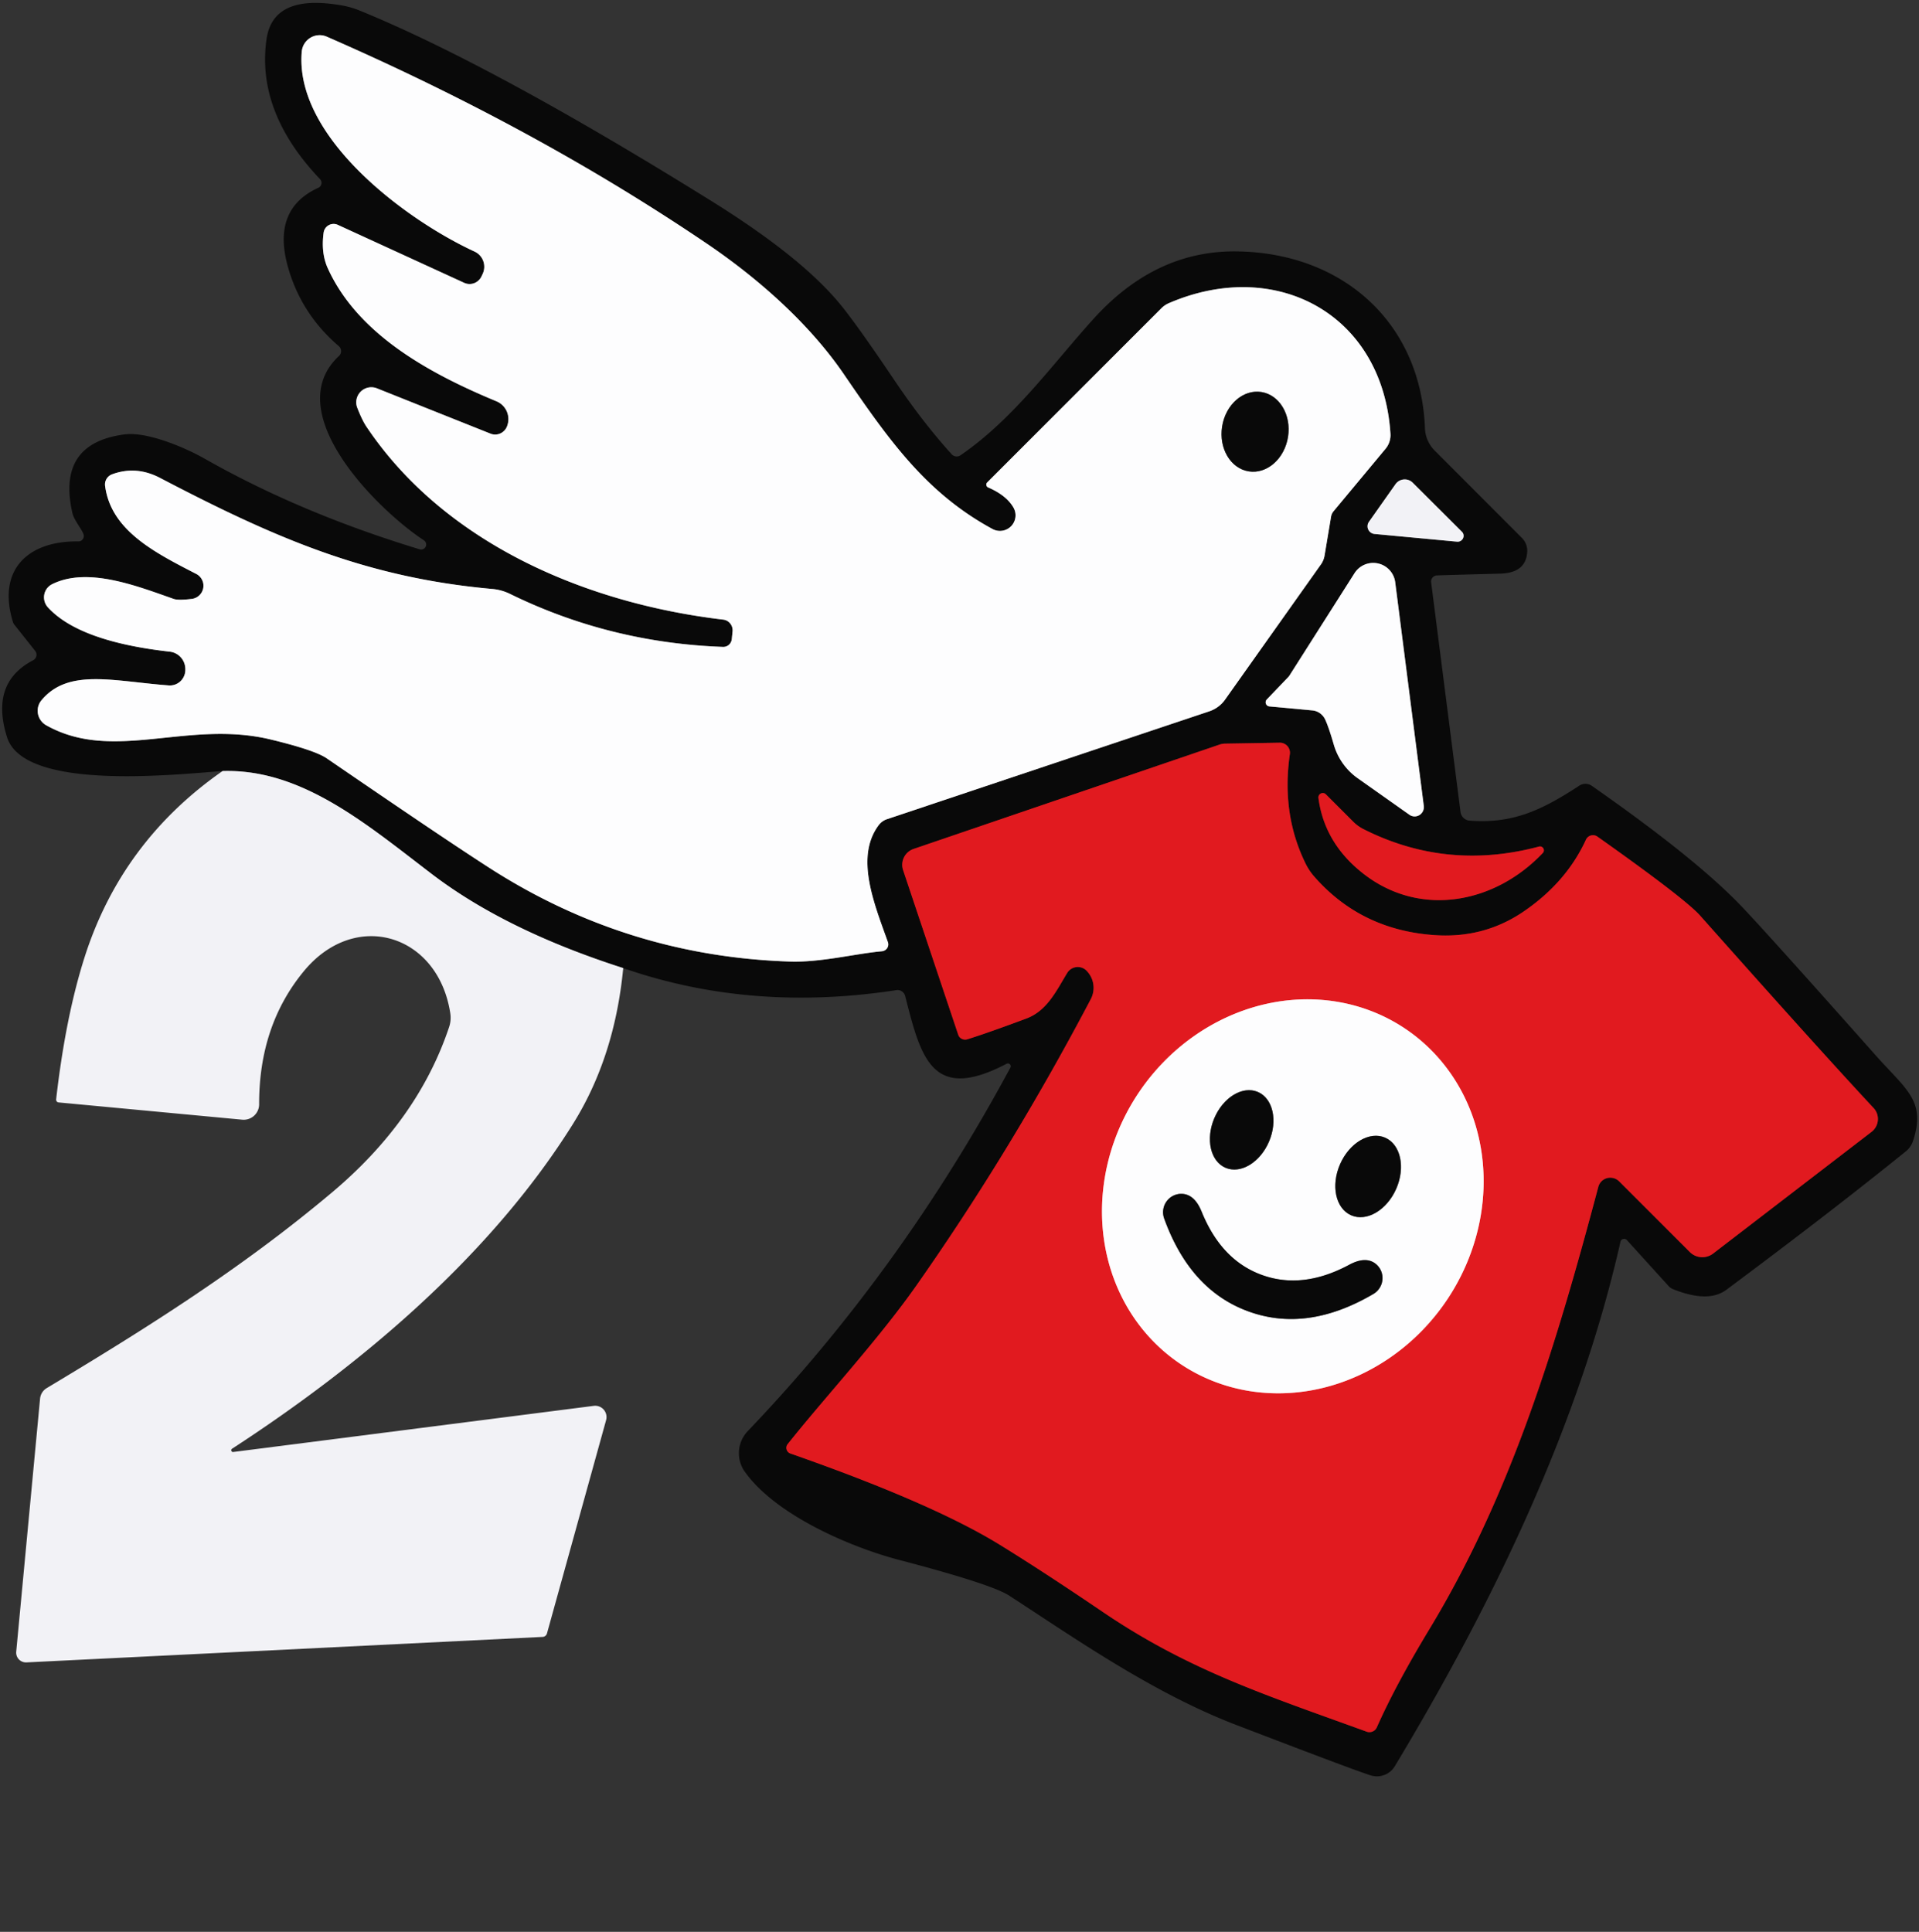 <?xml version="1.0" encoding="UTF-8" standalone="no"?>
<!DOCTYPE svg PUBLIC "-//W3C//DTD SVG 1.1//EN" "http://www.w3.org/Graphics/SVG/1.1/DTD/svg11.dtd">
<svg xmlns="http://www.w3.org/2000/svg" version="1.1" viewBox="0.00 0.00 149.00 150.00">
<rect x="0.00" y="0.00" width="149.00" height="150.00" fill="#333333" stroke="none"/>
<g stroke-width="2.00" fill="none" stroke-linecap="butt">
<path stroke="#7e7e80" vector-effect="non-scaling-stroke" d="
  M 48.39 75.17
  Q 39.32 72.26 33.60 67.92
  C 28.48 64.02 23.45 59.68 17.28 59.87"
/>
<path stroke="#838384" vector-effect="non-scaling-stroke" d="
  M 76.73 37.85
  Q 78.14 38.46 78.69 39.41
  A 1.21 1.21 0.0 0 1 77.07 41.08
  C 71.90 38.28 69.01 34.16 65.49 29.01
  C 62.96 25.32 59.16 21.82 54.90 18.93
  Q 41.66 9.96 25.38 2.85
  A 1.40 1.39 -75.7 0 0 23.43 4.01
  C 22.86 10.61 31.43 17.03 36.84 19.53
  A 1.30 1.30 0.0 0 1 37.47 21.28
  L 37.37 21.49
  A 1.02 1.01 -64.3 0 1 36.04 21.96
  L 26.23 17.46
  A 0.78 0.78 0.0 0 0 25.13 18.06
  Q 24.91 19.65 25.46 20.85
  C 27.77 25.91 33.20 28.94 38.55 31.16
  A 1.50 1.50 0.0 0 1 39.41 32.98
  L 39.38 33.07
  A 0.99 0.98 -69.5 0 1 38.08 33.67
  L 29.26 30.15
  A 1.17 1.17 0.0 0 0 27.74 31.66
  Q 28.11 32.61 28.44 33.11
  C 34.45 42.09 45.32 46.83 56.15 48.11
  A 0.84 0.83 -84.0 0 1 56.88 49.02
  L 56.82 49.62
  A 0.67 0.66 -85.9 0 1 56.13 50.23
  Q 47.34 49.91 39.59 46.11
  A 3.99 3.82 59.2 0 0 38.21 45.73
  C 28.42 44.85 21.36 41.78 12.41 37.10
  Q 10.56 36.14 8.70 36.83
  A 0.84 0.84 0.0 0 0 8.16 37.72
  C 8.61 41.20 12.03 42.91 15.25 44.57
  A 1.03 1.03 0.0 0 1 14.91 46.50
  Q 13.87 46.63 13.50 46.51
  C 10.62 45.50 6.81 43.99 4.05 45.36
  A 1.15 1.14 55.4 0 0 3.72 47.16
  Q 6.15 49.81 13.18 50.60
  A 1.37 1.36 -85.7 0 1 14.39 52.01
  L 14.39 52.06
  A 1.21 1.20 -86.6 0 1 13.09 53.22
  C 8.77 52.89 5.32 51.88 3.23 54.36
  A 1.29 1.28 35.0 0 0 3.58 56.31
  C 8.80 59.25 14.56 55.86 21.02 57.42
  Q 24.46 58.25 25.38 58.89
  Q 34.28 64.99 37.91 67.33
  Q 48.62 74.25 61.32 74.66
  C 63.74 74.74 66.39 74.05 68.49 73.86
  A 0.54 0.53 -12.8 0 0 68.94 73.15
  C 67.89 70.20 66.37 66.57 68.22 64.08
  A 1.36 1.32 -80.0 0 1 68.89 63.60
  L 93.90 55.23
  A 2.48 2.43 7.7 0 0 95.13 54.31
  L 102.56 43.83
  A 1.70 1.60 68.6 0 0 102.85 43.11
  L 103.35 40.12
  A 0.91 0.88 -21.2 0 1 103.55 39.69
  L 107.57 34.86
  A 1.67 1.67 0.0 0 0 107.96 33.66
  C 107.35 24.36 99.06 19.97 90.78 23.53
  A 1.84 1.84 0.0 0 0 90.18 23.93
  L 76.65 37.46
  A 0.24 0.24 0.0 0 0 76.73 37.85"
/>
<path stroke="#7e7e80" vector-effect="non-scaling-stroke" d="
  M 106.72 41.46
  L 113.14 42.06
  A 0.46 0.45 -19.6 0 0 113.51 41.29
  L 109.70 37.49
  A 0.88 0.88 0.0 0 0 108.35 37.60
  L 106.29 40.52
  A 0.60 0.60 0.0 0 0 106.72 41.46"
/>
<path stroke="#838384" vector-effect="non-scaling-stroke" d="
  M 110.55 62.58
  L 108.33 45.21
  A 1.72 1.72 0.0 0 0 105.17 44.51
  L 100.11 52.47
  A 1.07 0.99 87.6 0 1 100.00 52.60
  L 98.36 54.31
  A 0.32 0.32 0.0 0 0 98.56 54.85
  L 101.89 55.16
  A 1.23 1.22 78.8 0 1 102.87 55.82
  Q 103.15 56.39 103.56 57.81
  A 4.86 4.84 -80.4 0 0 105.41 60.42
  L 109.43 63.26
  A 0.72 0.71 -76.1 0 0 110.55 62.58"
/>
<path stroke="#751214" vector-effect="non-scaling-stroke" d="
  M 61.37 112.86
  Q 72.37 116.71 77.62 119.94
  Q 80.98 122.01 85.61 125.15
  C 92.29 129.69 98.27 131.61 106.12 134.46
  A 0.63 0.63 0.0 0 0 106.90 134.13
  Q 108.35 130.85 111.02 126.44
  C 117.41 115.86 120.89 104.23 124.10 92.16
  A 0.97 0.96 30.0 0 1 125.72 91.73
  L 131.21 97.22
  A 1.38 1.37 -41.3 0 0 133.02 97.33
  L 145.31 87.89
  A 1.26 1.25 -40.3 0 0 145.47 86.03
  Q 141.32 81.58 132.01 71.10
  Q 130.83 69.77 124.03 64.96
  A 0.60 0.60 0.0 0 0 123.14 65.20
  Q 121.63 68.49 118.34 70.75
  Q 115.20 72.91 111.27 72.60
  Q 105.60 72.17 101.99 68.00
  A 4.78 4.46 -80.9 0 1 101.42 67.15
  Q 99.47 63.26 100.15 58.56
  A 0.78 0.78 0.0 0 0 99.36 57.67
  L 95.15 57.74
  A 1.45 1.39 33.6 0 0 94.65 57.83
  L 70.93 65.92
  A 1.30 1.30 0.0 0 0 70.12 67.56
  L 74.40 80.34
  A 0.57 0.56 -17.4 0 0 75.10 80.70
  Q 76.59 80.24 79.68 79.09
  C 81.30 78.49 82.02 76.93 82.86 75.55
  A 0.96 0.96 0.0 0 1 84.42 75.43
  L 84.47 75.49
  A 1.89 1.88 -51.4 0 1 84.70 77.57
  Q 78.48 89.39 71.13 99.85
  C 68.13 104.11 64.00 108.55 61.16 112.13
  A 0.47 0.46 29.1 0 0 61.37 112.86"
/>
<path stroke="#751214" vector-effect="non-scaling-stroke" d="
  M 102.37 61.96
  Q 102.84 65.51 105.91 67.88
  C 110.31 71.27 116.09 70.15 119.80 66.22
  A 0.30 0.30 0.0 0 0 119.51 65.73
  Q 112.32 67.65 105.83 64.36
  A 3.16 3.00 -7.2 0 1 105.08 63.81
  L 102.95 61.68
  A 0.34 0.34 0.0 0 0 102.37 61.96"
/>
<path stroke="#838384" vector-effect="non-scaling-stroke" d="
  M 96.957 36.601
  A 3.12 2.59 99.1 0 0 100.007 33.93
  A 3.12 2.59 99.1 0 0 97.944 30.439
  A 3.12 2.59 99.1 0 0 94.893 33.11
  A 3.12 2.59 99.1 0 0 96.957 36.601"
/>
<path stroke="#ef8c8f" vector-effect="non-scaling-stroke" d="
  M 91.686 105.927
  A 15.67 14.42 123.7 0 0 112.377 100.891
  A 15.67 14.42 123.7 0 0 109.074 79.853
  A 15.67 14.42 123.7 0 0 88.383 84.889
  A 15.67 14.42 123.7 0 0 91.686 105.927"
/>
<path stroke="#838384" vector-effect="non-scaling-stroke" d="
  M 95.16 90.676
  A 3.20 2.31 113.0 0 0 98.536 88.633
  A 3.20 2.31 113.0 0 0 97.66 84.784
  A 3.20 2.31 113.0 0 0 94.284 86.827
  A 3.20 2.31 113.0 0 0 95.16 90.676"
/>
<path stroke="#838384" vector-effect="non-scaling-stroke" d="
  M 104.908 94.362
  A 3.29 2.38 113.7 0 0 108.409 92.307
  A 3.29 2.38 113.7 0 0 107.552 88.338
  A 3.29 2.38 113.7 0 0 104.051 90.393
  A 3.29 2.38 113.7 0 0 104.908 94.362"
/>
<path stroke="#838384" vector-effect="non-scaling-stroke" d="
  M 96.97 101.84
  Q 101.52 103.48 106.64 100.47
  A 1.43 1.42 -42.3 0 0 106.76 98.09
  Q 105.99 97.54 104.75 98.21
  Q 101.15 100.14 97.99 99.00
  Q 94.83 97.86 93.30 94.08
  Q 92.77 92.77 91.82 92.70
  A 1.43 1.42 82.0 0 0 90.39 94.61
  Q 92.41 100.20 96.97 101.84"
/>
</g>
<path fill="#090909" d="
  M 48.39 75.17
  Q 39.32 72.26 33.60 67.92
  C 28.48 64.02 23.45 59.68 17.28 59.87
  C 13.89 60.10 1.90 61.49 0.55 57.25
  Q -0.79 53.02 2.57 51.27
  A 0.49 0.48 -32.7 0 0 2.73 50.54
  L 1.12 48.51
  A 0.74 0.63 -77.2 0 1 1.00 48.28
  C -0.25 44.19 2.23 41.98 6.08 42.04
  A 0.42 0.42 0.0 0 0 6.49 41.50
  C 6.37 41.10 5.75 40.41 5.62 39.83
  Q 4.39 34.42 9.67 33.73
  C 11.37 33.51 14.22 34.67 15.90 35.62
  Q 23.33 39.84 32.58 42.65
  A 0.39 0.39 0.0 0 0 32.91 41.95
  C 29.34 39.61 21.64 32.00 26.32 27.64
  A 0.52 0.51 43.9 0 0 26.30 26.87
  Q 23.39 24.38 22.36 20.74
  Q 21.09 16.23 24.72 14.58
  A 0.42 0.42 0.0 0 0 24.85 13.91
  Q 19.90 8.71 20.69 3.07
  C 21.08 0.24 23.66 -0.08 26.53 0.42
  A 6.67 6.66 -28.7 0 1 28.00 0.85
  Q 38.28 5.06 55.16 15.56
  Q 62.10 19.87 65.14 23.51
  Q 66.39 24.99 69.47 29.56
  Q 71.66 32.81 73.89 35.27
  A 0.53 0.53 0.0 0 0 74.58 35.35
  C 78.76 32.48 81.76 28.22 84.96 24.70
  Q 89.74 19.45 95.99 19.52
  C 104.27 19.61 110.33 25.07 110.64 33.26
  A 2.61 2.58 21.6 0 0 111.40 34.99
  L 118.17 41.77
  A 1.41 1.40 23.9 0 1 118.58 42.83
  Q 118.50 44.48 116.50 44.54
  Q 112.28 44.65 111.56 44.68
  A 0.47 0.47 0.0 0 0 111.12 45.21
  L 113.40 63.04
  A 0.78 0.77 88.2 0 0 114.12 63.72
  C 117.46 63.97 119.70 62.92 122.63 61.00
  A 0.86 0.86 0.0 0 1 123.60 61.02
  Q 131.56 66.58 135.11 70.26
  Q 136.94 72.15 145.66 81.97
  C 148.02 84.62 149.57 85.49 148.53 88.61
  A 1.74 1.70 80.4 0 1 147.99 89.39
  Q 142.14 94.12 134.04 100.15
  Q 132.65 101.19 129.93 100.11
  A 0.97 0.91 77.7 0 1 129.55 99.85
  L 126.32 96.29
  A 0.29 0.29 0.0 0 0 125.82 96.42
  C 122.59 110.69 115.92 124.48 108.30 137.14
  A 1.62 1.62 0.0 0 1 106.42 137.85
  Q 105.11 137.44 95.97 133.93
  C 89.46 131.43 83.41 127.17 78.35 123.89
  Q 76.97 123.00 69.84 121.13
  C 66.33 120.22 60.34 117.77 57.84 114.29
  A 2.49 2.48 49.0 0 1 58.06 111.12
  Q 69.95 98.69 78.45 82.90
  A 0.22 0.22 0.0 0 0 78.15 82.60
  C 72.38 85.62 71.51 82.18 70.28 77.33
  A 0.61 0.61 0.0 0 0 69.60 76.88
  Q 58.31 78.62 48.39 75.17
  Z
  M 76.73 37.85
  Q 78.14 38.46 78.69 39.41
  A 1.21 1.21 0.0 0 1 77.07 41.08
  C 71.90 38.28 69.01 34.16 65.49 29.01
  C 62.96 25.32 59.16 21.82 54.90 18.93
  Q 41.66 9.96 25.38 2.85
  A 1.40 1.39 -75.7 0 0 23.43 4.01
  C 22.86 10.61 31.43 17.03 36.84 19.53
  A 1.30 1.30 0.0 0 1 37.47 21.28
  L 37.37 21.49
  A 1.02 1.01 -64.3 0 1 36.04 21.96
  L 26.23 17.46
  A 0.78 0.78 0.0 0 0 25.13 18.06
  Q 24.91 19.65 25.46 20.85
  C 27.77 25.91 33.20 28.94 38.55 31.16
  A 1.50 1.50 0.0 0 1 39.41 32.98
  L 39.38 33.07
  A 0.99 0.98 -69.5 0 1 38.08 33.67
  L 29.26 30.15
  A 1.17 1.17 0.0 0 0 27.74 31.66
  Q 28.11 32.61 28.44 33.11
  C 34.45 42.09 45.32 46.83 56.15 48.11
  A 0.84 0.83 -84.0 0 1 56.88 49.02
  L 56.82 49.62
  A 0.67 0.66 -85.9 0 1 56.13 50.23
  Q 47.34 49.91 39.59 46.11
  A 3.99 3.82 59.2 0 0 38.21 45.73
  C 28.42 44.85 21.36 41.78 12.41 37.10
  Q 10.56 36.14 8.70 36.83
  A 0.84 0.84 0.0 0 0 8.16 37.72
  C 8.61 41.20 12.03 42.91 15.25 44.57
  A 1.03 1.03 0.0 0 1 14.91 46.50
  Q 13.87 46.63 13.50 46.51
  C 10.62 45.50 6.81 43.99 4.05 45.36
  A 1.15 1.14 55.4 0 0 3.72 47.16
  Q 6.15 49.81 13.18 50.60
  A 1.37 1.36 -85.7 0 1 14.39 52.01
  L 14.39 52.06
  A 1.21 1.20 -86.6 0 1 13.09 53.22
  C 8.77 52.89 5.32 51.88 3.23 54.36
  A 1.29 1.28 35.0 0 0 3.58 56.31
  C 8.80 59.25 14.56 55.86 21.02 57.42
  Q 24.46 58.25 25.38 58.89
  Q 34.28 64.99 37.91 67.33
  Q 48.62 74.25 61.32 74.66
  C 63.74 74.74 66.39 74.05 68.49 73.86
  A 0.54 0.53 -12.8 0 0 68.94 73.15
  C 67.89 70.20 66.37 66.57 68.22 64.08
  A 1.36 1.32 -80.0 0 1 68.89 63.60
  L 93.90 55.23
  A 2.48 2.43 7.7 0 0 95.13 54.31
  L 102.56 43.83
  A 1.70 1.60 68.6 0 0 102.85 43.11
  L 103.35 40.12
  A 0.91 0.88 -21.2 0 1 103.55 39.69
  L 107.57 34.86
  A 1.67 1.67 0.0 0 0 107.96 33.66
  C 107.35 24.36 99.06 19.97 90.78 23.53
  A 1.84 1.84 0.0 0 0 90.18 23.93
  L 76.65 37.46
  A 0.24 0.24 0.0 0 0 76.73 37.85
  Z
  M 106.72 41.46
  L 113.14 42.06
  A 0.46 0.45 -19.6 0 0 113.51 41.29
  L 109.70 37.49
  A 0.88 0.88 0.0 0 0 108.35 37.60
  L 106.29 40.52
  A 0.60 0.60 0.0 0 0 106.72 41.46
  Z
  M 110.55 62.58
  L 108.33 45.21
  A 1.72 1.72 0.0 0 0 105.17 44.51
  L 100.11 52.47
  A 1.07 0.99 87.6 0 1 100.00 52.60
  L 98.36 54.31
  A 0.32 0.32 0.0 0 0 98.56 54.85
  L 101.89 55.16
  A 1.23 1.22 78.8 0 1 102.87 55.82
  Q 103.15 56.39 103.56 57.81
  A 4.86 4.84 -80.4 0 0 105.41 60.42
  L 109.43 63.26
  A 0.72 0.71 -76.1 0 0 110.55 62.58
  Z
  M 61.37 112.86
  Q 72.37 116.71 77.62 119.94
  Q 80.98 122.01 85.61 125.15
  C 92.29 129.69 98.27 131.61 106.12 134.46
  A 0.63 0.63 0.0 0 0 106.90 134.13
  Q 108.35 130.85 111.02 126.44
  C 117.41 115.86 120.89 104.23 124.10 92.16
  A 0.97 0.96 30.0 0 1 125.72 91.73
  L 131.21 97.22
  A 1.38 1.37 -41.3 0 0 133.02 97.33
  L 145.31 87.89
  A 1.26 1.25 -40.3 0 0 145.47 86.03
  Q 141.32 81.58 132.01 71.10
  Q 130.83 69.77 124.03 64.96
  A 0.60 0.60 0.0 0 0 123.14 65.20
  Q 121.63 68.49 118.34 70.75
  Q 115.20 72.91 111.27 72.60
  Q 105.60 72.17 101.99 68.00
  A 4.78 4.46 -80.9 0 1 101.42 67.15
  Q 99.47 63.26 100.15 58.56
  A 0.78 0.78 0.0 0 0 99.36 57.67
  L 95.15 57.74
  A 1.45 1.39 33.6 0 0 94.65 57.83
  L 70.93 65.92
  A 1.30 1.30 0.0 0 0 70.12 67.56
  L 74.40 80.34
  A 0.57 0.56 -17.4 0 0 75.10 80.70
  Q 76.59 80.24 79.68 79.09
  C 81.30 78.49 82.02 76.93 82.86 75.55
  A 0.96 0.96 0.0 0 1 84.42 75.43
  L 84.47 75.49
  A 1.89 1.88 -51.4 0 1 84.70 77.57
  Q 78.48 89.39 71.13 99.85
  C 68.13 104.11 64.00 108.55 61.16 112.13
  A 0.47 0.46 29.1 0 0 61.37 112.86
  Z
  M 102.37 61.96
  Q 102.84 65.51 105.91 67.88
  C 110.31 71.27 116.09 70.15 119.80 66.22
  A 0.30 0.30 0.0 0 0 119.51 65.73
  Q 112.32 67.65 105.83 64.36
  A 3.16 3.00 -7.2 0 1 105.08 63.81
  L 102.95 61.68
  A 0.34 0.34 0.0 0 0 102.37 61.96
  Z"
/>
<path fill="#fdfdfe" d="
  M 76.65 37.46
  L 90.18 23.93
  A 1.84 1.84 0.0 0 1 90.78 23.53
  C 99.06 19.97 107.35 24.36 107.96 33.66
  A 1.67 1.67 0.0 0 1 107.57 34.86
  L 103.55 39.69
  A 0.91 0.88 -21.2 0 0 103.35 40.12
  L 102.85 43.11
  A 1.70 1.60 68.6 0 1 102.56 43.83
  L 95.13 54.31
  A 2.48 2.43 7.7 0 1 93.90 55.23
  L 68.89 63.60
  A 1.36 1.32 -80.0 0 0 68.22 64.08
  C 66.37 66.57 67.89 70.20 68.94 73.15
  A 0.54 0.53 -12.8 0 1 68.49 73.86
  C 66.39 74.05 63.74 74.74 61.32 74.66
  Q 48.62 74.25 37.91 67.33
  Q 34.28 64.99 25.38 58.89
  Q 24.46 58.25 21.02 57.42
  C 14.56 55.86 8.80 59.25 3.58 56.31
  A 1.29 1.28 35.0 0 1 3.23 54.36
  C 5.32 51.88 8.77 52.89 13.09 53.22
  A 1.21 1.20 -86.6 0 0 14.39 52.06
  L 14.39 52.01
  A 1.37 1.36 -85.7 0 0 13.18 50.60
  Q 6.15 49.81 3.72 47.16
  A 1.15 1.14 55.4 0 1 4.05 45.36
  C 6.81 43.99 10.62 45.50 13.50 46.51
  Q 13.87 46.63 14.91 46.50
  A 1.03 1.03 0.0 0 0 15.25 44.57
  C 12.03 42.91 8.61 41.20 8.16 37.72
  A 0.84 0.84 0.0 0 1 8.70 36.83
  Q 10.56 36.14 12.41 37.10
  C 21.36 41.78 28.42 44.85 38.21 45.73
  A 3.99 3.82 59.2 0 1 39.59 46.11
  Q 47.34 49.91 56.13 50.23
  A 0.67 0.66 -85.9 0 0 56.82 49.62
  L 56.88 49.02
  A 0.84 0.83 -84.0 0 0 56.15 48.11
  C 45.32 46.83 34.45 42.09 28.44 33.11
  Q 28.11 32.61 27.74 31.66
  A 1.17 1.17 0.0 0 1 29.26 30.15
  L 38.08 33.67
  A 0.99 0.98 -69.5 0 0 39.38 33.07
  L 39.41 32.98
  A 1.50 1.50 0.0 0 0 38.55 31.16
  C 33.20 28.94 27.77 25.91 25.46 20.85
  Q 24.91 19.65 25.13 18.06
  A 0.78 0.78 0.0 0 1 26.23 17.46
  L 36.04 21.96
  A 1.02 1.01 -64.3 0 0 37.37 21.49
  L 37.47 21.28
  A 1.30 1.30 0.0 0 0 36.84 19.53
  C 31.43 17.03 22.86 10.61 23.43 4.01
  A 1.40 1.39 -75.7 0 1 25.38 2.85
  Q 41.66 9.96 54.90 18.93
  C 59.16 21.82 62.96 25.32 65.49 29.01
  C 69.01 34.16 71.90 38.28 77.07 41.08
  A 1.21 1.21 0.0 0 0 78.69 39.41
  Q 78.14 38.46 76.73 37.85
  A 0.24 0.24 0.0 0 1 76.65 37.46
  Z
  M 96.957 36.601
  A 3.12 2.59 99.1 0 0 100.007 33.93
  A 3.12 2.59 99.1 0 0 97.944 30.439
  A 3.12 2.59 99.1 0 0 94.893 33.11
  A 3.12 2.59 99.1 0 0 96.957 36.601
  Z"
/>
<ellipse fill="#090909" cx="0.00" cy="0.00" transform="translate(97.45,33.52) rotate(99.1)" rx="3.12" ry="2.59"/>
<path fill="#f2f2f6" d="
  M 106.72 41.46
  A 0.60 0.60 0.0 0 1 106.29 40.52
  L 108.35 37.60
  A 0.88 0.88 0.0 0 1 109.70 37.49
  L 113.51 41.29
  A 0.46 0.45 -19.6 0 1 113.14 42.06
  L 106.72 41.46
  Z"
/>
<path fill="#fdfdfe" d="
  M 110.55 62.58
  A 0.72 0.71 -76.1 0 1 109.43 63.26
  L 105.41 60.42
  A 4.86 4.84 -80.4 0 1 103.56 57.81
  Q 103.15 56.39 102.87 55.82
  A 1.23 1.22 78.8 0 0 101.89 55.16
  L 98.56 54.85
  A 0.32 0.32 0.0 0 1 98.36 54.31
  L 100.00 52.60
  A 1.07 0.99 87.6 0 0 100.11 52.47
  L 105.17 44.51
  A 1.72 1.72 0.0 0 1 108.33 45.21
  L 110.55 62.58
  Z"
/>
<path fill="#e11a1f" d="
  M 61.16 112.13
  C 64.00 108.55 68.13 104.11 71.13 99.85
  Q 78.48 89.39 84.70 77.57
  A 1.89 1.88 -51.4 0 0 84.47 75.49
  L 84.42 75.43
  A 0.96 0.96 0.0 0 0 82.86 75.55
  C 82.02 76.93 81.30 78.49 79.68 79.09
  Q 76.59 80.24 75.10 80.70
  A 0.57 0.56 -17.4 0 1 74.40 80.34
  L 70.12 67.56
  A 1.30 1.30 0.0 0 1 70.93 65.92
  L 94.65 57.83
  A 1.45 1.39 33.6 0 1 95.15 57.74
  L 99.36 57.67
  A 0.78 0.78 0.0 0 1 100.15 58.56
  Q 99.47 63.26 101.42 67.15
  A 4.78 4.46 -80.9 0 0 101.99 68.00
  Q 105.60 72.17 111.27 72.60
  Q 115.20 72.91 118.34 70.75
  Q 121.63 68.49 123.14 65.20
  A 0.60 0.60 0.0 0 1 124.03 64.96
  Q 130.83 69.77 132.01 71.10
  Q 141.32 81.58 145.47 86.03
  A 1.26 1.25 -40.3 0 1 145.31 87.89
  L 133.02 97.33
  A 1.38 1.37 -41.3 0 1 131.21 97.22
  L 125.72 91.73
  A 0.97 0.96 30.0 0 0 124.10 92.16
  C 120.89 104.23 117.41 115.86 111.02 126.44
  Q 108.35 130.85 106.90 134.13
  A 0.63 0.63 0.0 0 1 106.12 134.46
  C 98.27 131.61 92.29 129.69 85.61 125.15
  Q 80.98 122.01 77.62 119.94
  Q 72.37 116.71 61.37 112.86
  A 0.47 0.46 29.1 0 1 61.16 112.13
  Z
  M 91.686 105.927
  A 15.67 14.42 123.7 0 0 112.377 100.891
  A 15.67 14.42 123.7 0 0 109.074 79.853
  A 15.67 14.42 123.7 0 0 88.383 84.889
  A 15.67 14.42 123.7 0 0 91.686 105.927
  Z"
/>
<path fill="#f2f2f6" d="
  M 48.39 75.17
  Q 47.73 82.07 44.50 87.25
  C 38.15 97.43 28.14 105.91 18.03 112.48
  A 0.14 0.14 0.0 0 0 18.13 112.74
  L 46.10 109.16
  A 0.88 0.88 0.0 0 1 47.06 110.27
  L 42.47 126.83
  A 0.37 0.37 0.0 0 1 42.14 127.10
  L 2.05 129.08
  A 0.76 0.76 0.0 0 1 1.26 128.25
  L 3.11 108.61
  A 1.08 1.07 77.4 0 1 3.63 107.78
  C 11.40 103.12 18.78 98.48 25.80 92.57
  Q 32.46 86.96 34.87 79.75
  A 2.30 2.24 50.5 0 0 34.96 78.66
  C 34.01 72.54 27.60 70.56 23.60 75.40
  Q 20.11 79.62 20.12 85.74
  A 1.20 1.20 0.0 0 1 18.81 86.94
  L 4.55 85.60
  A 0.22 0.21 -83.6 0 1 4.36 85.35
  Q 5.09 78.97 6.56 74.35
  Q 9.42 65.35 17.28 59.87
  C 23.45 59.68 28.48 64.02 33.60 67.92
  Q 39.32 72.26 48.39 75.17
  Z"
/>
<path fill="#e11a1f" d="
  M 102.95 61.68
  L 105.08 63.81
  A 3.16 3.00 -7.2 0 0 105.83 64.36
  Q 112.32 67.65 119.51 65.73
  A 0.30 0.30 0.0 0 1 119.80 66.22
  C 116.09 70.15 110.31 71.27 105.91 67.88
  Q 102.84 65.51 102.37 61.96
  A 0.34 0.34 0.0 0 1 102.95 61.68
  Z"
/>
<path fill="#fdfdfe" d="
  M 91.686 105.927
  A 15.67 14.42 123.7 0 1 88.383 84.889
  A 15.67 14.42 123.7 0 1 109.074 79.853
  A 15.67 14.42 123.7 0 1 112.377 100.891
  A 15.67 14.42 123.7 0 1 91.686 105.927
  Z
  M 95.16 90.676
  A 3.20 2.31 113.0 0 0 98.536 88.633
  A 3.20 2.31 113.0 0 0 97.66 84.784
  A 3.20 2.31 113.0 0 0 94.284 86.827
  A 3.20 2.31 113.0 0 0 95.16 90.676
  Z
  M 104.908 94.362
  A 3.29 2.38 113.7 0 0 108.409 92.307
  A 3.29 2.38 113.7 0 0 107.552 88.338
  A 3.29 2.38 113.7 0 0 104.051 90.393
  A 3.29 2.38 113.7 0 0 104.908 94.362
  Z
  M 96.97 101.84
  Q 101.52 103.48 106.64 100.47
  A 1.43 1.42 -42.3 0 0 106.76 98.09
  Q 105.99 97.54 104.75 98.21
  Q 101.15 100.14 97.99 99.00
  Q 94.83 97.86 93.30 94.08
  Q 92.77 92.77 91.82 92.70
  A 1.43 1.42 82.0 0 0 90.39 94.61
  Q 92.41 100.20 96.97 101.84
  Z"
/>
<ellipse fill="#090909" cx="0.00" cy="0.00" transform="translate(96.41,87.73) rotate(113.0)" rx="3.20" ry="2.31"/>
<ellipse fill="#090909" cx="0.00" cy="0.00" transform="translate(106.23,91.35) rotate(113.7)" rx="3.29" ry="2.38"/>
<path fill="#090909" d="
  M 97.99 99.00
  Q 101.15 100.14 104.75 98.21
  Q 105.99 97.54 106.76 98.09
  A 1.43 1.42 -42.3 0 1 106.64 100.47
  Q 101.52 103.48 96.97 101.84
  Q 92.41 100.20 90.39 94.61
  A 1.43 1.42 82.0 0 1 91.82 92.70
  Q 92.77 92.77 93.30 94.08
  Q 94.83 97.86 97.99 99.00
  Z"
/>
</svg>
